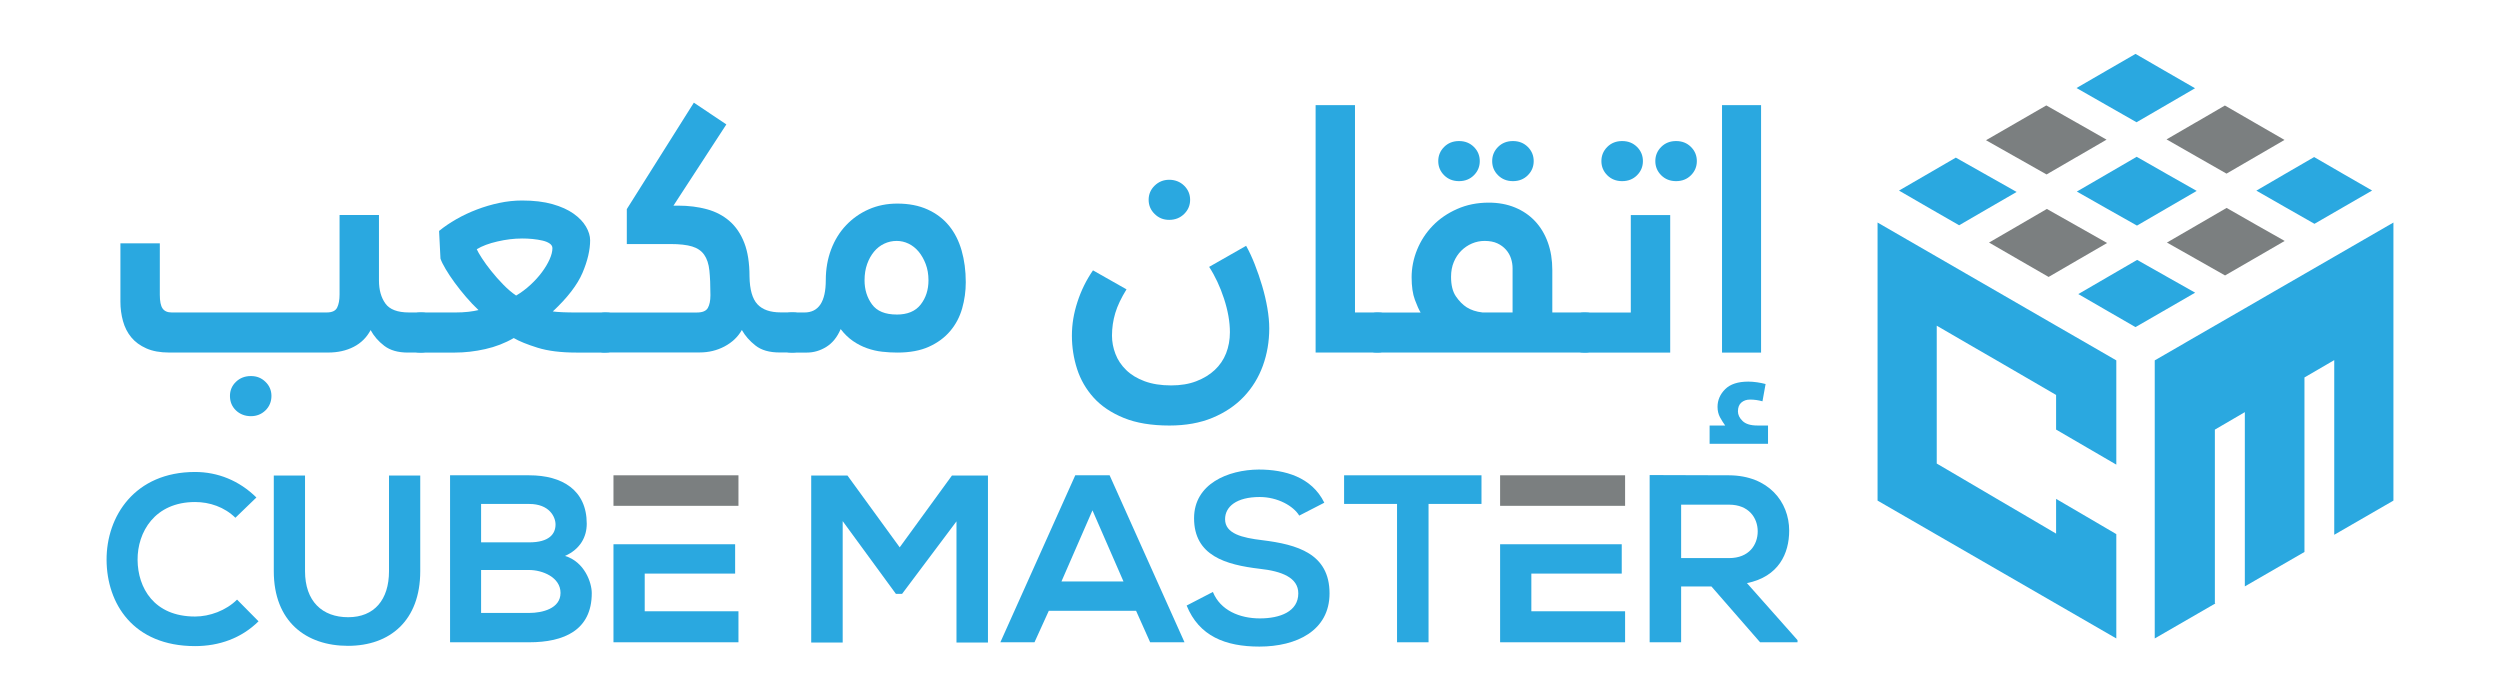 <?xml version="1.0" encoding="UTF-8"?>
<svg id="Layer_1" data-name="Layer 1" xmlns="http://www.w3.org/2000/svg" viewBox="0 0 841.89 235.89">
  <defs>
    <style>
      .cls-1 {
        fill: #7b7f80;
      }

      .cls-2 {
        fill: #2aa8e0;
      }
    </style>
  </defs>
  <path class="cls-2" d="M87.06,209.23c-5.78,5.7-13.25,8.35-21.37,8.35-20.89,0-29.72-14.38-29.8-29-.08-14.7,9.48-29.64,29.8-29.64,7.63,0,14.86,2.89,20.65,8.59l-7.07,6.83c-3.69-3.62-8.68-5.3-13.58-5.3-13.57,0-19.44,10.12-19.36,19.52.08,9.32,5.46,19.04,19.36,19.04,4.9,0,10.44-2.01,14.14-5.7l7.23,7.31Z"/>
  <path class="cls-2" d="M141.52,160.14v32.21c0,16.63-10.2,25.14-24.34,25.14s-24.98-8.19-24.98-25.14v-32.21h10.52v32.21c0,10.12,5.78,15.5,14.54,15.5s13.74-5.86,13.74-15.5v-32.21h10.52Z"/>
  <polygon class="cls-2" points="692.4 144.66 692.4 133 682.32 127.14 672.25 121.29 662.23 115.5 652.21 109.68 652.21 156.1 662.23 161.98 672.25 167.87 682.32 173.77 692.4 179.7 692.4 168 702.53 173.92 712.68 179.87 712.68 215 632.28 168.58 632.28 74.94 642.23 80.69 652.21 86.45 662.23 92.24 672.25 98.02 682.32 103.84 692.4 109.66 702.53 115.5 712.68 121.36 712.68 156.47 702.53 150.56 692.4 144.66"/>
  <polygon class="cls-2" points="806 74.94 796.04 80.69 786.07 86.45 776.04 92.24 766.02 98.02 755.96 103.84 745.87 109.66 735.74 115.5 735.74 115.52 725.62 121.36 725.62 215 746.02 203.22 745.87 203.04 745.87 144.68 755.96 138.79 755.96 197.47 776.04 185.88 776.04 127.11 786.07 121.27 786.07 180.09 806 168.58 806 74.94"/>
  <polygon class="cls-2" points="739.19 29.72 729.58 35.31 719.49 41.17 709.32 35.37 699.28 29.64 709.41 23.77 719.15 18.15 729.06 23.88 739.19 29.72"/>
  <polygon class="cls-1" points="769.32 47.12 759.84 52.63 749.79 58.47 739.71 52.72 729.6 46.94 739.66 41.1 739.69 41.1 749.23 35.54 749.26 35.54 759.3 41.34 769.32 47.12"/>
  <polygon class="cls-2" points="798.82 64.16 789.45 69.57 779.41 75.37 769.84 69.92 759.84 64.2 769.86 58.36 779.3 52.89 789.25 58.65 798.82 64.16"/>
  <polygon class="cls-2" points="679.11 64.64 669.02 70.48 659.75 75.86 649.64 70.05 639.5 64.18 648.52 58.95 655.36 54.98 658.63 53.08 679.11 64.64"/>
  <polygon class="cls-1" points="709.39 47.03 699.3 52.89 699.28 52.89 689.19 58.75 679 52.98 678.98 52.98 668.8 47.22 678.96 41.36 689.11 35.5 699.19 41.23 699.21 41.23 709.39 47.03"/>
  <polygon class="cls-1" points="709.58 81.83 699.54 87.65 689.88 93.26 679.86 87.48 669.82 81.68 679.21 76.23 689.28 70.37 689.3 70.37 699.45 76.1 709.58 81.83"/>
  <polygon class="cls-2" points="739.75 64.29 729.69 70.13 719.64 75.97 709.52 70.26 699.39 64.51 709.45 58.67 719.54 52.8 729.64 58.56 739.75 64.29"/>
  <polygon class="cls-2" points="739.23 98.56 729.19 104.36 719.15 110.15 718.61 109.85 709.84 104.79 699.88 99.03 709.67 93.34 719.69 87.52 729.75 93.21 739.23 98.56"/>
  <polygon class="cls-1" points="769.38 81.14 759.34 86.96 749.3 92.76 739.79 87.37 729.73 81.68 739.77 75.86 749.82 70.02 759.84 75.74 769.38 81.14"/>
  <path class="cls-2" d="M197.59,176.37c0,4.34-2.09,8.51-7.31,10.84,6.59,2.01,9,9,9,12.53,0,12.53-9.4,16.55-21.05,16.55h-26.67v-56.23h26.67c11.09,0,19.36,4.98,19.36,16.31M162.01,182.64h16.23c6.67,0,8.84-2.81,8.84-6.02,0-2.57-2.09-6.91-8.84-6.91h-16.23v12.93ZM162.01,206.41h16.23c4.34,0,10.52-1.44,10.52-6.75s-6.18-7.71-10.52-7.71h-16.23v14.46Z"/>
  <polygon class="cls-2" points="248.68 216.29 248.68 205.85 217.11 205.85 217.11 193.16 247.56 193.16 247.56 183.28 206.59 183.28 206.59 216.29 248.68 216.29"/>
  <rect class="cls-1" x="206.59" y="160.06" width="42.09" height="10.28"/>
  <polygon class="cls-2" points="322.1 175.57 303.78 199.99 301.7 199.99 283.78 175.49 283.78 216.37 273.18 216.37 273.18 160.14 285.39 160.14 302.98 184.32 320.57 160.14 332.7 160.14 332.7 216.37 322.1 216.37 322.1 175.57"/>
  <path class="cls-2" d="M382.59,205.69h-29.4l-4.82,10.6h-11.49l25.22-56.23h11.57l25.22,56.23h-11.57l-4.74-10.6ZM367.89,171.87l-10.44,23.94h20.89l-10.44-23.94Z"/>
  <path class="cls-2" d="M437.53,173.64c-1.93-3.22-7.23-6.27-13.33-6.27-7.87,0-11.65,3.29-11.65,7.47,0,4.9,5.78,6.27,12.53,7.07,11.73,1.45,22.65,4.5,22.65,17.92,0,12.53-11.08,17.91-23.62,17.91-11.49,0-20.32-3.54-24.5-13.82l8.84-4.58c2.49,6.18,8.99,8.91,15.82,8.91s12.94-2.32,12.94-8.43c0-5.3-5.55-7.47-13.01-8.28-11.49-1.36-22.09-4.42-22.09-17.03,0-11.57,11.4-16.31,21.77-16.39,8.76,0,17.83,2.49,22.09,11.17l-8.44,4.34Z"/>
  <polygon class="cls-2" points="470.46 169.7 452.63 169.7 452.63 160.06 498.9 160.06 498.9 169.7 481.07 169.7 481.07 216.29 470.46 216.29 470.46 169.7"/>
  <rect class="cls-1" x="505.17" y="160.06" width="42.09" height="10.28"/>
  <polygon class="cls-2" points="547.26 216.29 547.26 205.85 515.69 205.85 515.69 193.16 546.13 193.16 546.13 183.28 505.17 183.28 505.17 216.29 547.26 216.29"/>
  <path class="cls-2" d="M605.33,216.29h-12.61l-16.39-18.8h-10.2v18.8h-10.6v-56.31c8.92,0,17.83.08,26.75.08,13.25.08,20.24,8.92,20.24,18.64,0,7.71-3.54,15.5-14.22,17.67l17.03,19.2v.72ZM566.13,169.95v17.99h16.15c6.74,0,9.64-4.5,9.64-9s-2.97-8.99-9.64-8.99h-16.15Z"/>
  <path class="cls-2" d="M137.38,118.73c-3.34,0-5.99-.76-7.97-2.27-1.98-1.51-3.51-3.28-4.6-5.3-1.32,2.48-3.22,4.37-5.7,5.64-2.48,1.28-5.35,1.92-8.61,1.92h-53.54c-3.03,0-5.59-.47-7.68-1.4-2.1-.93-3.79-2.17-5.07-3.72-1.28-1.55-2.21-3.37-2.79-5.47-.58-2.1-.87-4.27-.87-6.52v-19.67h13.27v17.34c0,2.18.31,3.71.93,4.6.62.89,1.63,1.34,3.03,1.34h52.26c1.78,0,2.95-.54,3.49-1.63.54-1.08.82-2.56.82-4.42v-26.77h13.27v22.11c0,3.1.72,5.67,2.15,7.68,1.43,2.02,4.09,3.03,7.97,3.03h4.31c1.16,0,1.98.31,2.44.93.47.62.7,1.36.7,2.21v7.1c0,.62-.25,1.32-.76,2.09-.51.78-1.3,1.17-2.38,1.17h-4.66ZM77.44,133.34c0-1.88.67-3.46,2.02-4.76,1.35-1.29,3.02-1.94,5.03-1.94s3.56.65,4.9,1.94c1.34,1.29,2.02,2.88,2.02,4.76s-.68,3.58-2.02,4.87c-1.34,1.29-2.98,1.94-4.9,1.94s-3.68-.64-5.03-1.94c-1.34-1.29-2.02-2.91-2.02-4.87"/>
  <path class="cls-2" d="M141.34,118.73c-1.17,0-1.98-.31-2.44-.93-.47-.62-.7-1.32-.7-2.1v-6.87c0-.85.25-1.67.76-2.44.5-.77,1.3-1.16,2.39-1.16h11.87c1.7,0,3.22-.08,4.54-.23,1.32-.16,2.44-.35,3.37-.58-1.4-1.32-2.79-2.79-4.19-4.42-1.4-1.63-2.68-3.24-3.84-4.83-1.16-1.59-2.17-3.1-3.02-4.54-.85-1.43-1.44-2.62-1.75-3.55l-.47-9.31c1.71-1.4,3.65-2.72,5.82-3.96,2.17-1.24,4.48-2.33,6.93-3.26,2.44-.93,4.95-1.67,7.51-2.21,2.56-.54,5.12-.82,7.68-.82,3.96,0,7.37.41,10.24,1.22,2.87.82,5.24,1.88,7.1,3.2,1.86,1.32,3.26,2.78,4.19,4.37.93,1.59,1.4,3.13,1.4,4.6,0,3.26-.85,6.91-2.56,10.94-1.71,4.03-5.04,8.38-10.01,13.03,1.63.23,4.35.35,8.15.35h9.89c1.24,0,2.09.31,2.56.93s.7,1.36.7,2.21v7.1c0,.62-.25,1.32-.76,2.09-.51.78-1.34,1.17-2.5,1.17h-10.12c-5.2,0-9.54-.54-13.04-1.63-3.49-1.09-6.17-2.17-8.03-3.26-2.95,1.71-6.15,2.95-9.6,3.72-3.45.78-6.85,1.17-10.18,1.17h-11.87ZM175.68,80.32c-2.56,0-5.28.33-8.15.99-2.87.66-5.2,1.53-6.98,2.62.31.7.89,1.71,1.74,3.03.85,1.32,1.9,2.76,3.14,4.31,1.24,1.55,2.58,3.07,4.02,4.54,1.43,1.48,2.89,2.72,4.36,3.72,1.71-1.01,3.32-2.21,4.83-3.61,1.52-1.4,2.81-2.83,3.9-4.31,1.08-1.47,1.94-2.91,2.56-4.31.62-1.4.93-2.64.93-3.73,0-.62-.31-1.14-.93-1.57-.62-.43-1.44-.76-2.44-.99-1.01-.23-2.12-.41-3.32-.53-1.2-.12-2.42-.17-3.66-.17"/>
  <path class="cls-2" d="M203.61,118.73c-1.17,0-1.98-.31-2.44-.93-.46-.62-.7-1.32-.7-2.09v-6.87c0-.85.25-1.67.76-2.44.51-.77,1.3-1.16,2.38-1.16h31.08c1.86,0,3.09-.51,3.67-1.52.58-1.01.88-2.44.88-4.31,0-3.34-.12-6.11-.35-8.32-.23-2.21-.82-3.98-1.75-5.3-.93-1.32-2.29-2.25-4.07-2.79-1.78-.54-4.23-.82-7.33-.82h-14.66v-11.76l22.58-35.85,10.94,7.33-17.81,27.35h1.51c3.57,0,6.83.41,9.78,1.22,2.95.81,5.49,2.15,7.62,4.01,2.13,1.86,3.78,4.31,4.95,7.33,1.17,3.03,1.75,6.79,1.75,11.29.07,4.42.97,7.55,2.67,9.37s4.31,2.73,7.8,2.73h4.3c1.09,0,1.86.31,2.33.93.47.62.7,1.36.7,2.21v7.1c0,.62-.25,1.32-.76,2.09-.51.78-1.26,1.17-2.27,1.17h-4.66c-3.41,0-6.11-.77-8.09-2.33-1.98-1.55-3.51-3.3-4.6-5.24-1.32,2.33-3.26,4.17-5.82,5.53-2.56,1.36-5.35,2.03-8.38,2.03h-32.01Z"/>
  <path class="cls-2" d="M266.34,118.73c-1.16,0-1.98-.31-2.44-.93-.47-.62-.7-1.32-.7-2.09v-6.87c0-.85.25-1.67.76-2.44.51-.78,1.3-1.17,2.38-1.17h4.54c4.81,0,7.21-3.63,7.21-10.9,0-3.71.6-7.16,1.8-10.33,1.2-3.17,2.89-5.9,5.07-8.18,2.17-2.28,4.71-4.06,7.62-5.34,2.91-1.28,6.11-1.92,9.6-1.92,3.88,0,7.27.66,10.18,1.98,2.91,1.32,5.31,3.13,7.22,5.46,1.9,2.32,3.32,5.11,4.25,8.36.93,3.25,1.4,6.81,1.4,10.68,0,3.02-.41,5.96-1.22,8.82-.82,2.87-2.15,5.4-4.02,7.61-1.86,2.21-4.25,3.97-7.16,5.29s-6.46,1.97-10.65,1.97c-1.71,0-3.42-.1-5.12-.29-1.71-.19-3.39-.58-5.06-1.17-1.67-.58-3.26-1.4-4.77-2.44-1.51-1.05-2.89-2.38-4.13-4.01-1.16,2.72-2.77,4.71-4.83,5.99-2.06,1.28-4.25,1.92-6.58,1.92h-5.35ZM301.96,105.93c3.65,0,6.34-1.12,8.09-3.38,1.75-2.25,2.62-4.96,2.62-8.15,0-2.02-.31-3.84-.93-5.47-.62-1.63-1.42-3.02-2.38-4.19-.97-1.16-2.1-2.06-3.38-2.68-1.28-.62-2.62-.93-4.02-.93-1.47,0-2.87.31-4.19.93-1.32.62-2.47,1.52-3.43,2.68-.97,1.17-1.75,2.56-2.33,4.19-.58,1.63-.87,3.45-.87,5.47,0,3.1.83,5.8,2.5,8.09,1.67,2.29,4.44,3.43,8.32,3.43"/>
  <path class="cls-2" d="M419.63,82.77c1.01,1.79,1.98,3.86,2.91,6.23.93,2.37,1.77,4.79,2.5,7.27.74,2.49,1.32,4.97,1.75,7.45.42,2.48.64,4.77.64,6.87,0,4.42-.72,8.61-2.15,12.57-1.44,3.96-3.57,7.43-6.4,10.42-2.83,2.99-6.34,5.35-10.53,7.1-4.19,1.75-9.04,2.62-14.55,2.62-6.05,0-11.17-.85-15.36-2.56-4.19-1.71-7.57-3.98-10.13-6.81s-4.42-6.05-5.59-9.66c-1.16-3.61-1.75-7.35-1.75-11.23s.62-7.51,1.86-11.35c1.24-3.84,2.99-7.39,5.24-10.65l11.29,6.4c-1.78,2.87-3.05,5.53-3.78,7.97s-1.11,4.98-1.11,7.62c0,2.09.39,4.15,1.17,6.17.77,2.02,1.98,3.82,3.61,5.41,1.63,1.59,3.71,2.85,6.23,3.78,2.52.93,5.49,1.4,8.91,1.4,3.18,0,5.99-.46,8.44-1.4,2.44-.93,4.52-2.19,6.23-3.78,1.7-1.59,2.99-3.47,3.84-5.64.85-2.17,1.28-4.54,1.28-7.1,0-3.49-.66-7.25-1.98-11.29-1.32-4.03-2.99-7.6-5.01-10.71l12.46-7.1ZM386.81,67.29c0-1.86.67-3.45,2.02-4.77,1.35-1.32,2.99-1.98,4.91-1.98s3.68.66,5.02,1.98c1.34,1.32,2.02,2.91,2.02,4.77s-.68,3.45-2.02,4.77c-1.35,1.32-3.02,1.98-5.02,1.98s-3.56-.66-4.91-1.98c-1.34-1.32-2.02-2.91-2.02-4.77"/>
  <path class="cls-2" d="M443.03,35.4h13.27v69.83h7.92c1.24,0,2.09.31,2.56.93.46.62.7,1.36.7,2.21v7.1c0,.62-.27,1.32-.82,2.09-.54.78-1.36,1.16-2.44,1.16h-21.18V35.4Z"/>
  <path class="cls-2" d="M522.75,105.23h11.29c1.24,0,2.07.31,2.5.93.42.62.64,1.36.64,2.21v7.1c0,.62-.25,1.32-.76,2.09-.51.78-1.3,1.17-2.38,1.17h-70.42c-1.24,0-2.07-.31-2.5-.93s-.64-1.32-.64-2.09v-6.87c0-.85.25-1.67.76-2.44.51-.77,1.3-1.16,2.38-1.16h14.78c-.54-.85-1.18-2.27-1.92-4.25-.74-1.98-1.11-4.52-1.11-7.62s.62-6.28,1.86-9.31c1.24-3.03,2.99-5.7,5.24-8.03,2.25-2.33,4.98-4.21,8.21-5.64,3.22-1.43,6.77-2.15,10.65-2.15,3.26,0,6.21.54,8.85,1.63,2.64,1.09,4.89,2.62,6.75,4.6,1.86,1.98,3.3,4.36,4.31,7.16,1.01,2.79,1.51,5.9,1.51,9.31v14.32ZM484.34,54.25c0-1.86.66-3.45,1.98-4.77,1.32-1.32,2.99-1.98,5.01-1.98s3.68.66,5.01,1.98c1.32,1.32,1.98,2.91,1.98,4.77s-.66,3.45-1.98,4.77c-1.32,1.32-2.99,1.98-5.01,1.98s-3.68-.66-5.01-1.98c-1.32-1.32-1.98-2.91-1.98-4.77M509.37,105.23v-14.9c0-1.08-.17-2.17-.52-3.26-.35-1.09-.91-2.08-1.69-2.97-.78-.89-1.75-1.61-2.91-2.15-1.16-.54-2.6-.82-4.31-.82-1.47,0-2.89.29-4.25.87-1.36.58-2.56,1.4-3.61,2.44-1.05,1.05-1.88,2.31-2.5,3.78-.62,1.48-.93,3.14-.93,5.01,0,2.79.54,4.98,1.63,6.57,1.08,1.59,2.29,2.81,3.61,3.67,1.47.93,3.26,1.52,5.35,1.75h10.12ZM502.5,54.25c0-1.86.66-3.45,1.98-4.77,1.32-1.32,2.99-1.98,5.01-1.98s3.68.66,5.01,1.98c1.32,1.32,1.98,2.91,1.98,4.77s-.66,3.45-1.98,4.77c-1.32,1.32-2.99,1.98-5.01,1.98s-3.68-.66-5.01-1.98-1.98-2.91-1.98-4.77"/>
  <path class="cls-2" d="M533.23,118.73c-1.09,0-1.86-.31-2.33-.93-.47-.62-.7-1.32-.7-2.09v-6.87c0-.85.25-1.67.76-2.44.51-.77,1.26-1.16,2.27-1.16h15.95v-32.82h13.27v46.32h-29.21ZM539.28,54.25c0-1.86.66-3.45,1.98-4.77,1.32-1.32,2.99-1.98,5.01-1.98s3.68.66,5.01,1.98c1.32,1.32,1.98,2.91,1.98,4.77s-.66,3.45-1.98,4.77c-1.32,1.32-2.99,1.98-5.01,1.98s-3.68-.66-5.01-1.98c-1.32-1.32-1.98-2.91-1.98-4.77M557.44,54.25c0-1.86.66-3.45,1.98-4.77,1.32-1.32,2.99-1.98,5.01-1.98s3.68.66,5.01,1.98c1.32,1.32,1.98,2.91,1.98,4.77s-.66,3.45-1.98,4.77c-1.32,1.32-2.99,1.98-5.01,1.98s-3.68-.66-5.01-1.98c-1.32-1.32-1.98-2.91-1.98-4.77"/>
  <path class="cls-2" d="M593.52,135.14c-1.4-.39-2.79-.58-4.19-.58-1.16,0-2.13.33-2.91.99-.77.66-1.16,1.65-1.16,2.97,0,1.16.52,2.25,1.57,3.26,1.05,1.01,2.7,1.51,4.95,1.51h3.61v6.17h-19.67v-6.17h5.24c-.62-.85-1.2-1.79-1.75-2.79-.54-1.01-.82-2.17-.82-3.49,0-2.25.85-4.23,2.56-5.94,1.71-1.71,4.31-2.56,7.8-2.56.93,0,1.92.08,2.97.23,1.05.16,2,.35,2.85.58l-1.05,5.82ZM579.9,35.4h13.15v83.33h-13.15V35.4Z"/>
</svg>